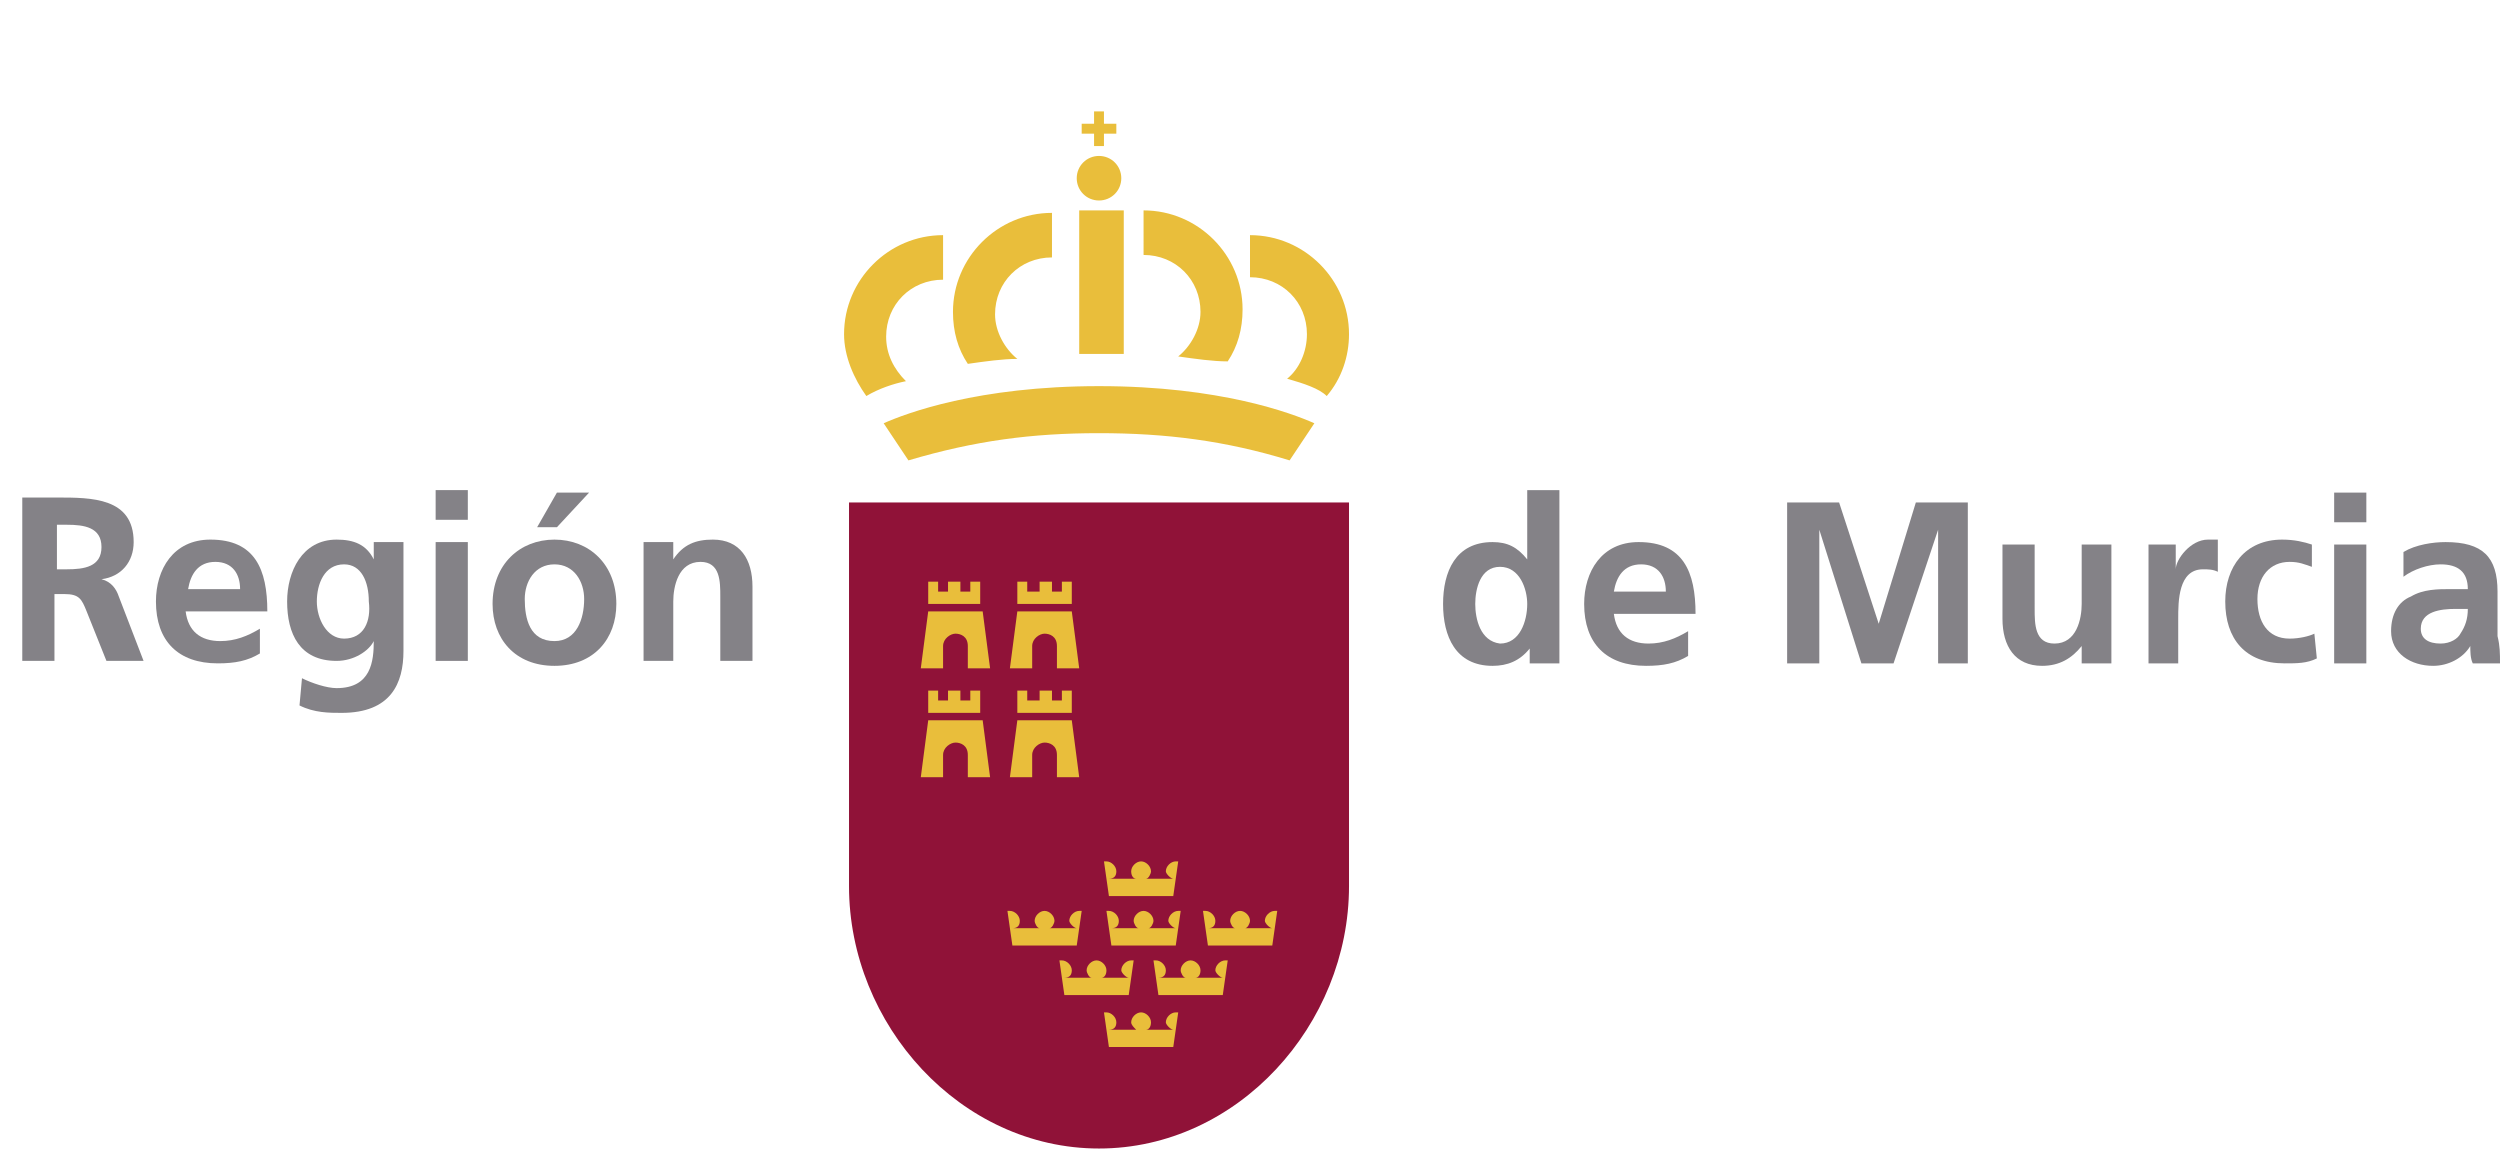 <?xml version="1.0" encoding="utf-8"?>
<!-- Generator: Adobe Illustrator 22.0.1, SVG Export Plug-In . SVG Version: 6.00 Build 0)  -->
<svg version="1.1" baseProfile="tiny" id="Capa_1" xmlns="http://www.w3.org/2000/svg" xmlns:xlink="http://www.w3.org/1999/xlink"
	 x="0px" y="0px" viewBox="0 0 101 46.9" xml:space="preserve">
<g>
	<rect x="0.1" y="-0.1" fill="none" width="101" height="47"/>
	<g>
		<path fill="#901238" d="M54.5,20.3v15.5c0,5.6-4.5,10.6-10.1,10.6c-5.6,0-10.1-5-10.1-10.6V20.3H54.5z"/>
		<path fill-rule="evenodd" fill="#E9BE3B" d="M45.7,41.3c0-0.2,0.2-0.4,0.4-0.4c0.2,0,0.4,0.2,0.4,0.4c0,0.2-0.1,0.3-0.2,0.3l1.1,0
			c-0.1,0-0.3-0.2-0.3-0.3c0-0.2,0.2-0.4,0.4-0.4l0.1,0l-0.2,1.4h-2.6c0,0-0.2-1.4-0.2-1.4l0.1,0c0.2,0,0.4,0.2,0.4,0.4
			c0,0.2-0.1,0.3-0.3,0.3c0,0,1.1,0,1.1,0C45.8,41.5,45.7,41.4,45.7,41.3z M49.7,37.2c0-0.2,0.2-0.4,0.4-0.4s0.4,0.2,0.4,0.4
			c0,0.1-0.1,0.3-0.2,0.3l1.1,0c-0.1,0-0.3-0.2-0.3-0.3c0-0.2,0.2-0.4,0.4-0.4l0.1,0l-0.2,1.4h-2.6c0,0-0.2-1.4-0.2-1.4l0.1,0
			c0.2,0,0.4,0.2,0.4,0.4c0,0.2-0.1,0.3-0.3,0.3c0,0,1.1,0,1.1,0C49.8,37.5,49.7,37.3,49.7,37.2z M45.8,37.2c0-0.2,0.2-0.4,0.4-0.4
			s0.4,0.2,0.4,0.4c0,0.1-0.1,0.3-0.2,0.3l1.1,0c-0.1,0-0.3-0.2-0.3-0.3c0-0.2,0.2-0.4,0.4-0.4l0.1,0l-0.2,1.4h-2.6
			c0,0-0.2-1.4-0.2-1.4l0.1,0c0.2,0,0.4,0.2,0.4,0.4c0,0.2-0.1,0.3-0.3,0.3c0,0,1.1,0,1.1,0C45.9,37.5,45.8,37.3,45.8,37.2z
			 M41.8,37.2c0-0.2,0.2-0.4,0.4-0.4c0.2,0,0.4,0.2,0.4,0.4c0,0.1-0.1,0.3-0.2,0.3l1.1,0c-0.1,0-0.3-0.2-0.3-0.3
			c0-0.2,0.2-0.4,0.4-0.4l0.1,0l-0.2,1.4h-2.6c0,0-0.2-1.4-0.2-1.4l0.1,0c0.2,0,0.4,0.2,0.4,0.4c0,0.2-0.1,0.3-0.3,0.3
			c0,0,1.1,0,1.1,0C41.9,37.5,41.8,37.3,41.8,37.2z M45.7,35.2c0-0.2,0.2-0.4,0.4-0.4c0.2,0,0.4,0.2,0.4,0.4c0,0.1-0.1,0.3-0.2,0.3
			l1.1,0c-0.1,0-0.3-0.2-0.3-0.3c0-0.2,0.2-0.4,0.4-0.4l0.1,0l-0.2,1.4h-2.6c0,0-0.2-1.4-0.2-1.4l0.1,0c0.2,0,0.4,0.2,0.4,0.4
			c0,0.2-0.1,0.3-0.3,0.3c0,0,1.1,0,1.1,0C45.8,35.5,45.7,35.4,45.7,35.2z M47.7,39.2c0-0.2,0.2-0.4,0.4-0.4c0.2,0,0.4,0.2,0.4,0.4
			c0,0.2-0.1,0.3-0.2,0.3l1.1,0c-0.1,0-0.3-0.2-0.3-0.3c0-0.2,0.2-0.4,0.4-0.4l0.1,0l-0.2,1.4h-2.6c0,0-0.2-1.4-0.2-1.4l0.1,0
			c0.2,0,0.4,0.2,0.4,0.4c0,0.2-0.1,0.3-0.3,0.3c0,0,1.1,0,1.1,0C47.8,39.5,47.7,39.3,47.7,39.2z M43.9,39.2c0-0.2,0.2-0.4,0.4-0.4
			c0.2,0,0.4,0.2,0.4,0.4c0,0.2-0.1,0.3-0.2,0.3l1.1,0c-0.1,0-0.3-0.2-0.3-0.3c0-0.2,0.2-0.4,0.4-0.4l0.1,0l-0.2,1.4h-2.6
			c0,0-0.2-1.4-0.2-1.4l0.1,0c0.2,0,0.4,0.2,0.4,0.4c0,0.2-0.1,0.3-0.3,0.3c0,0,1.1,0,1.1,0C44,39.5,43.9,39.3,43.9,39.2z"/>
		<path fill-rule="evenodd" fill="#E9BE3B" d="M42.2,28.8h-1.1v-0.9h0.4v0.4H42v-0.4h0.5v0.4h0.4v-0.4h0.4v0.9H42.2z M41.1,29.1
			l-0.3,2.3h0.9v-0.9c0-0.3,0.3-0.5,0.5-0.5c0.2,0,0.5,0.1,0.5,0.5v0.9h0.9l-0.3-2.3H41.1z M38.6,28.8h-1.1v-0.9h0.4v0.4h0.4v-0.4
			h0.5v0.4h0.4v-0.4h0.4v0.9H38.6z M37.5,29.1l-0.3,2.3h0.9v-0.9c0-0.3,0.3-0.5,0.5-0.5s0.5,0.1,0.5,0.5v0.9H40l-0.3-2.3H37.5z
			 M42.2,24.4h-1.1v-0.9h0.4v0.4H42v-0.4h0.5v0.4h0.4v-0.4h0.4v0.9H42.2z M41.1,24.7L40.8,27h0.9v-0.9c0-0.3,0.3-0.5,0.5-0.5
			c0.2,0,0.5,0.1,0.5,0.5V27h0.9l-0.3-2.3H41.1z M38.6,24.4h-1.1v-0.9h0.4v0.4h0.4v-0.4h0.5v0.4h0.4v-0.4h0.4v0.9H38.6z M37.5,24.7
			L37.2,27h0.9v-0.9c0-0.3,0.3-0.5,0.5-0.5s0.5,0.1,0.5,0.5V27H40l-0.3-2.3H37.5z"/>
		<path fill-rule="evenodd" fill="#E9BE3B" d="M43.5,7.2c0-0.5,0.4-0.9,0.9-0.9c0.5,0,0.9,0.4,0.9,0.9s-0.4,0.9-0.9,0.9
			C43.9,8.1,43.5,7.7,43.5,7.2z M39.1,14.7c-0.4-0.6-0.6-1.3-0.6-2.1c0-2.2,1.8-4,4-4v1.8c-1.3,0-2.3,1-2.3,2.3
			c0,0.7,0.4,1.4,0.9,1.8C40.5,14.5,39.8,14.6,39.1,14.7z M43.5,8.5h1.9v5.8c-0.3,0-0.6,0-0.9,0c-0.3,0-0.6,0-0.9,0V8.5z M52,15.3
			c0.5-0.4,0.8-1.1,0.8-1.8c0-1.3-1-2.3-2.3-2.3V9.5c2.2,0,4,1.8,4,4c0,0.9-0.3,1.8-0.9,2.5C53.3,15.7,52.7,15.5,52,15.3z
			 M47.6,14.4c0.5-0.4,0.9-1.1,0.9-1.8c0-1.3-1-2.3-2.3-2.3V8.5c2.2,0,4,1.8,4,4c0,0.8-0.2,1.5-0.6,2.1C49,14.6,48.3,14.5,47.6,14.4
			z M35,16c-0.5-0.7-0.9-1.6-0.9-2.5c0-2.2,1.8-4,4-4v1.8c-1.3,0-2.3,1-2.3,2.3c0,0.7,0.3,1.3,0.8,1.8C36.1,15.5,35.5,15.7,35,16z
			 M44.4,15.6c4.9,0,7.8,1.1,8.7,1.5l-1,1.5c-2.6-0.8-5-1.1-7.7-1.1c-2.7,0-5,0.3-7.7,1.1l-1-1.5C36.6,16.7,39.5,15.6,44.4,15.6z
			 M43.7,5h0.5V4.5h0.4V5h0.5v0.4h-0.5v0.5h-0.4V5.4h-0.5L43.7,5z"/>
		<path fill-rule="evenodd" fill="#848287" d="M59.6,24.4c0-0.6,0.2-1.5,1-1.5c0.8,0,1.1,0.9,1.1,1.5c0,0.7-0.3,1.6-1.1,1.6
			C59.8,25.9,59.6,25,59.6,24.4z M61.8,26.8H63v-7h-1.3v2.8h0c-0.4-0.5-0.8-0.7-1.4-0.7c-1.5,0-2,1.2-2,2.5c0,1.3,0.5,2.5,2,2.5
			c0.6,0,1.1-0.2,1.5-0.7h0V26.8z"/>
		<path fill-rule="evenodd" fill="#848287" d="M65.2,23.9c0.1-0.6,0.4-1.1,1.1-1.1c0.7,0,1,0.5,1,1.1H65.2z M68.2,25.5
			c-0.5,0.3-1,0.5-1.6,0.5c-0.8,0-1.3-0.4-1.4-1.2h3.3c0-1.7-0.5-2.9-2.3-2.9c-1.5,0-2.2,1.2-2.2,2.5c0,1.6,0.9,2.5,2.5,2.5
			c0.7,0,1.2-0.1,1.7-0.4V25.5z"/>
		<polygon fill-rule="evenodd" fill="#848287" points="72.2,26.8 73.5,26.8 73.5,21.4 73.5,21.4 75.2,26.8 76.5,26.8 78.3,21.4 
			78.3,21.4 78.3,26.8 79.5,26.8 79.5,20.3 77.4,20.3 75.9,25.2 75.9,25.2 74.3,20.3 72.2,20.3 		"/>
		<path fill-rule="evenodd" fill="#848287" d="M85.4,22h-1.3v2.4c0,0.6-0.2,1.6-1.1,1.6c-0.8,0-0.8-0.8-0.8-1.4V22h-1.3v3
			c0,1.1,0.5,1.9,1.6,1.9c0.7,0,1.2-0.3,1.6-0.8h0v0.7h1.2V22z"/>
		<path fill-rule="evenodd" fill="#848287" d="M86.7,26.8h1.3V25c0-0.7,0-2,1-2c0.2,0,0.4,0,0.6,0.1v-1.3c-0.1,0-0.3,0-0.4,0
			c-0.7,0-1.3,0.8-1.3,1.2h0V22h-1.1V26.8z"/>
		<path fill-rule="evenodd" fill="#848287" d="M93.4,22c-0.3-0.1-0.7-0.2-1.2-0.2c-1.5,0-2.3,1.1-2.3,2.5c0,1.5,0.8,2.5,2.4,2.5
			c0.5,0,0.9,0,1.3-0.2l-0.1-1c-0.2,0.1-0.6,0.2-1,0.2c-0.9,0-1.3-0.7-1.3-1.6c0-0.9,0.5-1.5,1.3-1.5c0.4,0,0.6,0.1,0.9,0.2L93.4,22
			z"/>
		<path fill-rule="evenodd" fill="#848287" d="M94.3,26.8h1.3V22h-1.3V26.8z M94.3,21.1h1.3v-1.2h-1.3V21.1z"/>
		<path fill-rule="evenodd" fill="#848287" d="M97.1,23.3c0.4-0.3,1-0.5,1.5-0.5c0.7,0,1.1,0.3,1.1,1H99c-0.5,0-1.1,0-1.6,0.3
			c-0.5,0.2-0.8,0.7-0.8,1.4c0,0.9,0.8,1.4,1.7,1.4c0.6,0,1.2-0.3,1.5-0.8h0c0,0.2,0,0.5,0.1,0.7h1.1c0-0.4,0-0.7-0.1-1.1
			c0-0.4,0-0.7,0-1.2v-0.6c0-1.4-0.6-2-2.1-2c-0.5,0-1.2,0.1-1.7,0.4L97.1,23.3z M97.8,25.4c0-0.7,0.8-0.8,1.4-0.8h0.5
			c0,0.4-0.1,0.7-0.3,1C99.3,25.8,99,26,98.6,26C98.1,26,97.8,25.8,97.8,25.4z"/>
		<path fill-rule="evenodd" fill="#848287" d="M2.3,21.2h0.4c0.7,0,1.4,0.1,1.4,0.9c0,0.8-0.7,0.9-1.4,0.9H2.3V21.2z M0.9,26.7h1.3
			V24h0.4c0.6,0,0.7,0.2,0.9,0.7l0.8,2h1.5l-1-2.6c-0.1-0.3-0.3-0.6-0.7-0.7v0c0.8-0.1,1.3-0.7,1.3-1.5c0-1.8-1.7-1.8-3.1-1.8H0.9
			V26.7z"/>
		<path fill-rule="evenodd" fill="#848287" d="M7.6,23.8c0.1-0.6,0.4-1.1,1.1-1.1c0.7,0,1,0.5,1,1.1H7.6z M10.5,25.4
			c-0.5,0.3-1,0.5-1.6,0.5c-0.8,0-1.3-0.4-1.4-1.2h3.3c0-1.7-0.5-2.9-2.3-2.9c-1.5,0-2.2,1.2-2.2,2.5c0,1.6,0.9,2.5,2.5,2.5
			c0.7,0,1.2-0.1,1.7-0.4V25.4z"/>
		<path fill-rule="evenodd" fill="#848287" d="M13.9,25.8c-0.7,0-1.1-0.8-1.1-1.5c0-0.7,0.3-1.5,1.1-1.5c0.7,0,1,0.7,1,1.5
			C15,25.1,14.7,25.8,13.9,25.8z M15.1,21.9v0.7h0c-0.3-0.6-0.8-0.8-1.5-0.8c-1.4,0-2,1.3-2,2.5c0,1.3,0.5,2.4,2,2.4
			c0.7,0,1.3-0.4,1.5-0.8h0c0,0.8-0.1,1.9-1.5,1.9c-0.4,0-1-0.2-1.4-0.4l-0.1,1.1c0.6,0.3,1.2,0.3,1.7,0.3c2,0,2.5-1.2,2.5-2.5v-4.4
			H15.1z"/>
		<path fill-rule="evenodd" fill="#848287" d="M17.6,26.7h1.3v-4.8h-1.3V26.7z M17.6,21h1.3v-1.2h-1.3V21z"/>
		<path fill-rule="evenodd" fill="#848287" d="M21.7,21.3h0.8l1.3-1.4h-1.3L21.7,21.3z M19.9,24.4c0,1.4,0.9,2.5,2.5,2.5
			c1.6,0,2.5-1.1,2.5-2.5c0-1.6-1.1-2.6-2.5-2.6C21,21.8,19.9,22.8,19.9,24.4z M21.2,24.2c0-0.7,0.4-1.4,1.2-1.4
			c0.8,0,1.2,0.7,1.2,1.4c0,0.8-0.3,1.7-1.2,1.7C21.4,25.9,21.2,25,21.2,24.2z"/>
		<path fill-rule="evenodd" fill="#848287" d="M25.9,26.7h1.3v-2.4c0-0.6,0.2-1.6,1.1-1.6c0.8,0,0.8,0.8,0.8,1.4v2.6h1.3v-3
			c0-1.1-0.5-1.9-1.6-1.9c-0.7,0-1.2,0.2-1.6,0.8h0v-0.7h-1.2V26.7z"/>
	</g>
</g>
</svg>
